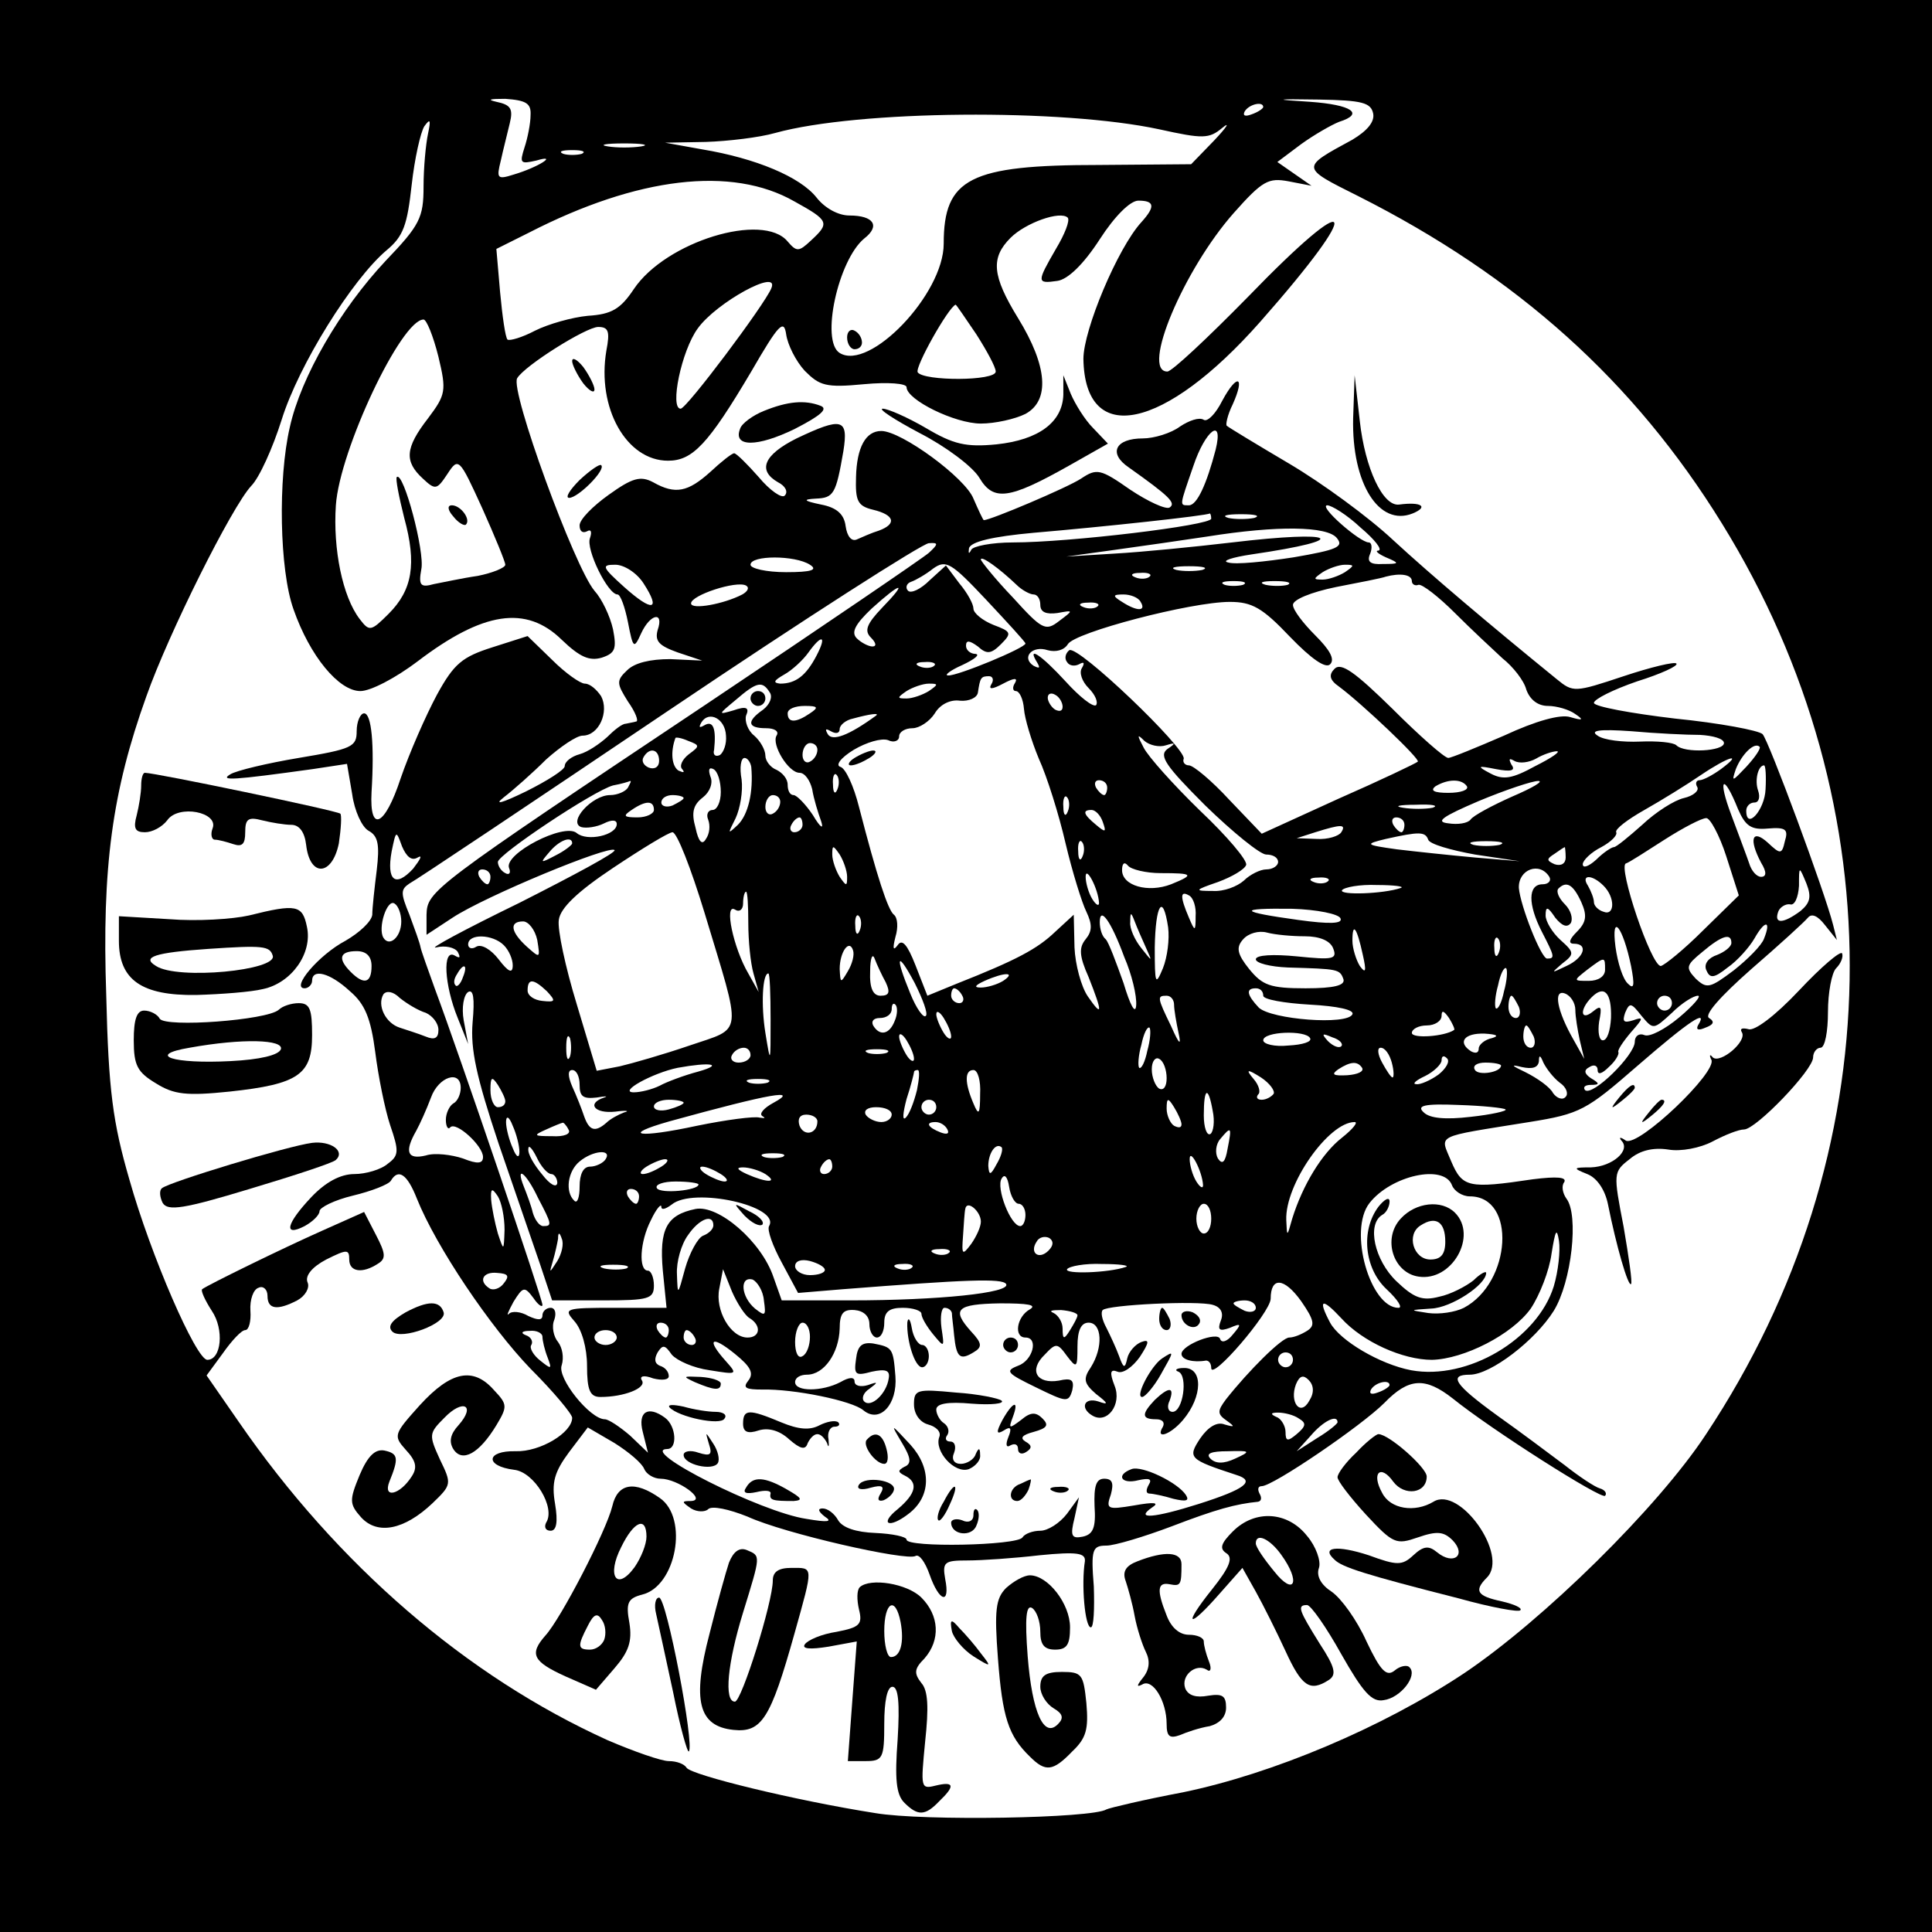 <?xml version="1.0" standalone="no"?>
<!DOCTYPE svg PUBLIC "-//W3C//DTD SVG 20010904//EN"
 "http://www.w3.org/TR/2001/REC-SVG-20010904/DTD/svg10.dtd">
<svg version="1.0" xmlns="http://www.w3.org/2000/svg"
 width="260pt" height="260pt" viewBox="0 0 260 260"
 preserveAspectRatio="xMidYMid meet">
<g transform="translate(0,260) scale(0.1,-0.1)"
fill="#000000" stroke="none">
<path d="M0 1300 l0 -1300 1300 0 1300 0 0 1300 0 1300 -1300 0 -1300 0 0
-1300z m714 1145 c0 -11 -4 -31 -8 -43 -7 -22 -6 -23 16 -18 30 9 3 -9 -31
-19 -22 -7 -23 -5 -17 19 3 14 9 37 12 50 5 20 1 25 -18 29 -13 3 -9 4 12 4
28 -2 35 -6 34 -22z m1134 2 c2 -11 -8 -23 -28 -35 -70 -38 -70 -37 8 -76 214
-108 371 -249 489 -440 237 -383 229 -849 -21 -1226 -65 -99 -220 -251 -326
-322 -110 -73 -257 -135 -378 -160 -53 -10 -99 -21 -103 -23 -19 -12 -246 -16
-311 -5 -108 17 -247 51 -254 61 -3 5 -13 9 -24 9 -10 0 -47 13 -82 28 -190
86 -364 236 -497 429 l-43 62 22 30 c12 17 25 31 30 31 5 0 8 12 7 26 -1 15 4
29 11 31 6 3 12 -2 12 -11 0 -18 13 -20 40 -6 11 6 17 17 14 24 -4 9 6 21 25
31 28 14 31 14 31 0 0 -17 18 -19 38 -6 12 7 11 14 -2 39 l-16 31 -56 -25
c-54 -24 -156 -74 -162 -79 -2 -2 4 -15 13 -29 17 -25 13 -66 -6 -66 -15 0
-76 140 -105 243 -22 76 -28 119 -31 247 -6 173 8 275 54 403 30 85 115 255
141 283 11 11 29 51 41 89 23 74 95 189 141 228 23 19 28 34 34 88 4 36 12 71
17 79 8 11 9 9 5 -10 -3 -14 -6 -46 -6 -71 0 -42 -5 -52 -51 -100 -61 -65
-114 -156 -129 -224 -16 -69 -14 -192 5 -245 22 -63 61 -110 90 -110 14 0 48
18 77 40 88 67 146 76 194 29 24 -23 37 -29 54 -24 18 6 20 12 15 38 -4 18
-15 41 -25 52 -27 32 -114 270 -104 286 10 17 93 69 109 69 14 0 16 -6 11 -32
-13 -77 27 -148 83 -148 33 0 54 22 112 120 37 64 44 71 47 50 2 -14 13 -36
25 -49 20 -20 28 -23 80 -18 32 3 57 1 57 -4 0 -17 65 -49 100 -49 19 0 46 6
60 13 33 18 30 64 -10 129 -35 57 -37 81 -10 108 20 20 67 37 77 27 3 -4 -4
-22 -16 -42 -26 -45 -26 -47 2 -43 14 2 35 22 57 56 20 31 41 52 52 52 22 0
23 -8 4 -29 -32 -35 -78 -145 -78 -184 2 -119 109 -96 238 50 142 161 129 184
-17 33 -54 -55 -102 -100 -108 -100 -36 0 22 137 89 213 39 44 47 48 74 43
l31 -6 -23 16 -23 16 32 24 c18 13 41 26 51 30 35 11 17 23 -39 27 -50 3 -49
4 12 3 58 -1 70 -4 73 -19z m-148 9 c0 -2 -7 -7 -16 -10 -8 -3 -12 -2 -9 4 6
10 25 14 25 6z m-140 -30 c59 -13 67 -13 85 2 11 9 6 1 -11 -17 l-31 -32 -124
-1 c-174 0 -209 -18 -209 -106 0 -68 -100 -172 -140 -147 -26 16 -2 125 33
154 22 17 13 31 -20 31 -15 0 -33 10 -44 24 -22 28 -82 53 -154 65 l-50 9 55
1 c30 1 72 6 93 12 112 31 387 33 517 5z m-697 -23 c-13 -2 -33 -2 -45 0 -13
2 -3 4 22 4 25 0 35 -2 23 -4z m-80 -10 c-7 -2 -19 -2 -25 0 -7 3 -2 5 12 5
14 0 19 -2 13 -5z m286 -64 c47 -26 48 -29 22 -53 -16 -15 -19 -15 -31 -1 -33
40 -164 0 -207 -64 -18 -27 -30 -34 -62 -36 -21 -2 -53 -11 -71 -20 -17 -9
-34 -14 -37 -12 -3 3 -7 32 -10 64 l-5 58 44 22 c146 75 273 90 357 42z m-31
-117 c-9 -22 -114 -162 -122 -162 -15 0 1 78 23 108 25 35 111 82 99 54z m276
-62 c14 -22 26 -44 26 -50 0 -13 -97 -13 -105 -1 -4 7 41 87 51 91 1 0 13 -18
28 -40z m-724 -30 c11 -46 10 -51 -14 -83 -31 -40 -32 -58 -7 -81 17 -16 19
-15 33 6 15 23 16 22 47 -46 17 -38 31 -72 31 -76 0 -4 -17 -11 -37 -15 -21
-3 -48 -9 -59 -11 -18 -5 -21 -2 -17 20 5 23 -24 132 -33 124 -2 -2 3 -27 10
-55 17 -62 11 -97 -21 -129 -24 -24 -26 -24 -39 -7 -23 30 -36 94 -32 153 5
74 88 250 118 250 4 0 13 -22 20 -50z"/>
<path d="M770 2114 c0 -5 7 -19 15 -30 8 -10 15 -14 15 -8 0 5 -7 19 -15 30
-8 10 -15 14 -15 8z"/>
<path d="M1431 2069 c-1 -37 -33 -61 -90 -67 -41 -4 -58 0 -95 22 -24 14 -51
26 -58 26 -7 0 16 -15 50 -33 35 -18 71 -45 80 -60 19 -32 40 -29 120 16 l53
30 -20 21 c-11 11 -24 32 -30 46 l-10 25 0 -26z"/>
<path d="M1645 2061 c-9 -18 -20 -29 -25 -26 -6 4 -20 -1 -32 -9 -12 -9 -35
-16 -50 -16 -37 0 -47 -20 -19 -39 55 -39 64 -48 55 -54 -5 -3 -29 8 -53 24
-40 28 -45 29 -66 15 -18 -12 -122 -56 -131 -56 -1 0 -7 13 -14 29 -11 28 -97
91 -124 91 -21 0 -33 -22 -34 -62 -1 -32 2 -39 23 -44 29 -7 32 -19 8 -28 -10
-3 -23 -9 -30 -12 -7 -3 -13 4 -15 18 -2 16 -12 25 -33 29 -24 5 -25 7 -7 8
24 1 27 6 37 64 7 44 -2 46 -63 17 -44 -22 -53 -43 -25 -59 10 -5 14 -13 9
-18 -4 -4 -20 7 -35 25 -15 17 -30 32 -33 32 -3 0 -17 -11 -32 -25 -30 -27
-47 -31 -77 -14 -17 9 -28 6 -60 -17 -21 -15 -39 -33 -39 -41 0 -8 4 -11 10
-8 5 3 7 0 4 -9 -6 -15 24 -76 37 -76 4 0 10 -17 14 -37 7 -36 8 -37 18 -15
12 26 31 30 22 4 -4 -15 2 -21 27 -30 l33 -11 -43 2 c-27 0 -48 -5 -58 -15
-15 -14 -14 -18 1 -42 10 -14 15 -27 11 -27 -3 -1 -10 -2 -14 -3 -5 0 -16 -9
-25 -18 -10 -9 -26 -20 -37 -23 -11 -3 -20 -10 -20 -16 0 -5 -24 -20 -52 -34
-33 -16 -44 -19 -30 -8 13 10 39 33 57 51 19 17 41 32 49 32 22 0 36 32 25 53
-6 9 -15 17 -22 17 -6 0 -26 14 -44 32 l-33 32 -47 -15 c-41 -13 -52 -22 -75
-64 -15 -28 -37 -78 -49 -113 -21 -64 -42 -74 -39 -18 4 64 0 106 -10 106 -5
0 -10 -11 -10 -24 0 -21 -6 -24 -78 -36 -42 -7 -84 -17 -92 -22 -15 -9 3 -8
111 7 l46 7 7 -41 c3 -22 13 -44 22 -49 13 -7 15 -19 11 -53 -3 -24 -6 -51 -6
-60 -1 -9 -17 -24 -36 -35 -36 -19 -74 -64 -55 -64 5 0 10 5 10 10 0 17 24 11
51 -14 20 -17 28 -36 34 -82 4 -32 13 -77 20 -98 12 -35 12 -41 -3 -52 -9 -8
-30 -14 -45 -14 -19 0 -39 -11 -58 -31 -34 -36 -38 -54 -9 -39 11 6 20 15 20
20 0 5 20 15 45 21 25 6 48 15 51 20 10 17 22 9 35 -24 26 -65 99 -173 153
-229 31 -31 56 -61 56 -66 0 -20 -43 -46 -76 -45 -40 1 -42 -20 -2 -25 27 -3
56 -51 43 -71 -3 -6 -1 -11 6 -11 8 0 10 12 6 36 -5 29 -1 43 19 70 l25 33 36
-21 c19 -12 37 -27 40 -35 3 -7 13 -13 22 -13 23 0 63 -29 41 -30 -13 0 -13
-1 0 -10 8 -5 19 -5 23 -1 5 5 28 0 53 -10 50 -23 214 -60 226 -53 5 3 13 -8
19 -25 13 -37 28 -41 21 -6 -4 23 -1 25 30 25 19 0 63 3 97 7 51 5 62 3 61 -8
-5 -31 0 -89 8 -89 4 0 5 25 4 55 -4 50 -2 55 17 55 11 0 51 12 88 26 60 23
86 30 116 33 5 1 5 6 2 11 -3 6 -2 10 3 10 15 0 134 81 165 112 33 34 55 35
92 6 52 -42 200 -136 205 -131 3 3 0 8 -7 10 -7 2 -28 16 -47 31 -20 15 -60
45 -91 67 -58 42 -66 55 -37 55 28 0 88 46 113 86 24 39 34 129 17 151 -5 7
-7 17 -3 22 4 7 -10 8 -42 4 -87 -13 -95 -11 -110 24 -15 37 -25 32 105 53 69
11 77 16 146 76 68 59 96 78 81 54 -3 -6 1 -7 10 -3 11 4 13 8 5 13 -7 4 15
29 57 66 37 32 71 63 76 69 5 6 13 3 23 -10 l16 -20 -5 20 c-11 44 -87 249
-95 257 -5 5 -58 15 -118 21 -59 7 -108 16 -109 21 0 5 26 18 58 29 32 10 56
21 53 24 -2 3 -35 -5 -71 -17 -66 -22 -68 -22 -90 -4 -91 74 -169 140 -220
187 -33 31 -96 77 -140 103 -44 26 -82 49 -84 51 -2 1 1 15 8 29 17 38 6 42
-14 5z m-9 -66 c-12 -46 -25 -75 -36 -75 -13 0 -13 -2 6 53 16 48 41 67 30 22z
m195 -105 c19 -16 30 -30 24 -31 -5 0 -1 -4 10 -9 19 -8 19 -9 -4 -9 -17 -1
-22 3 -17 14 3 8 2 15 -2 15 -12 0 -68 49 -56 50 6 0 27 -13 45 -30z m-201 12
c0 -9 -191 -32 -267 -32 -28 0 -54 -5 -56 -10 -3 -6 -4 -5 -3 2 2 9 32 16 87
21 94 8 233 23 237 26 1 0 2 -3 2 -7z m58 1 c-10 -2 -26 -2 -35 0 -10 3 -2 5
17 5 19 0 27 -2 18 -5z m111 -27 c10 -12 0 -16 -58 -26 -39 -6 -78 -10 -88 -7
-10 2 5 7 32 11 137 20 115 33 -27 16 -51 -6 -122 -13 -158 -15 l-65 -4 65 9
c36 5 92 13 125 18 94 15 161 14 174 -2z m-549 -20 c-8 -7 -143 -99 -300 -204
-370 -247 -375 -251 -376 -283 l0 -27 35 23 c44 29 211 98 218 91 3 -3 -55
-34 -128 -71 -74 -36 -124 -63 -112 -60 12 3 25 0 29 -6 4 -8 3 -9 -4 -5 -17
10 -14 -40 4 -84 l14 -35 -6 32 c-3 17 0 34 6 38 7 4 9 -8 6 -41 -3 -36 5 -73
35 -163 22 -64 47 -137 56 -163 l16 -48 69 0 c61 0 68 2 68 20 0 11 -4 20 -8
20 -13 0 -11 39 4 68 7 15 14 23 14 18 0 -5 6 -3 14 3 29 24 147 -2 131 -29
-3 -5 5 -27 17 -49 l22 -41 60 5 c166 13 215 15 220 7 7 -12 -92 -22 -209 -22
l-93 0 -11 31 c-16 48 -74 98 -105 92 -39 -8 -49 -27 -44 -83 l5 -50 -70 0
c-67 0 -69 -1 -54 -18 10 -11 17 -36 17 -60 0 -33 4 -42 18 -42 32 0 62 12 56
22 -4 6 2 8 15 3 12 -3 21 -2 21 3 0 6 -5 12 -12 14 -7 3 -8 9 -3 18 7 11 10
10 19 -3 7 -8 29 -18 51 -21 37 -6 38 -6 22 12 -27 30 -20 36 12 10 21 -17 26
-26 18 -36 -8 -10 -3 -12 19 -12 42 1 121 -15 136 -28 22 -18 46 8 43 46 -3
38 -4 39 -30 44 -15 2 -21 -3 -23 -21 -3 -21 -1 -23 21 -17 19 4 25 2 23 -9
-3 -21 -24 -40 -33 -31 -4 4 -1 12 7 17 12 9 12 10 -2 5 -10 -3 -18 -1 -18 5
0 6 -7 6 -19 -1 -25 -13 -61 -13 -61 0 0 6 7 10 16 10 23 0 43 29 44 62 0 21
5 26 20 25 12 -1 20 -8 20 -19 0 -10 5 -18 10 -18 6 0 10 9 10 20 0 15 7 20
25 20 14 0 25 -4 25 -8 0 -5 7 -17 16 -28 15 -18 15 -18 11 9 -2 15 0 27 4 27
5 0 9 -3 10 -7 0 -5 2 -18 3 -30 3 -30 8 -34 26 -23 12 7 12 12 -3 28 -27 30
-20 37 39 38 37 0 50 -2 40 -8 -18 -10 -22 -38 -6 -38 18 0 10 -31 -10 -38
-18 -7 -15 -10 24 -29 41 -20 44 -21 49 -4 3 14 -1 17 -18 13 -30 -5 -41 14
-19 35 15 16 17 16 30 -2 13 -17 14 -16 14 13 0 22 5 32 15 32 18 0 20 -33 3
-60 -11 -16 -9 -22 7 -36 17 -13 17 -15 3 -10 -19 6 -25 -9 -8 -19 20 -12 40
15 30 40 -7 18 -6 23 4 19 7 -3 20 6 30 20 13 20 13 24 2 20 -8 -3 -17 -13
-19 -22 -3 -14 -5 -14 -11 3 -4 11 -12 28 -17 38 -6 11 -8 21 -5 24 7 7 128
13 148 7 11 -3 15 -11 11 -21 -5 -13 -2 -15 12 -10 16 7 16 5 4 -9 -7 -9 -15
-12 -17 -6 -3 11 -52 -8 -52 -20 0 -8 16 -12 33 -9 4 0 7 -4 7 -10 0 -18 79
74 80 93 0 30 18 29 41 -3 18 -26 19 -33 8 -40 -8 -5 -18 -9 -24 -9 -10 0 -55
-45 -85 -83 -12 -16 -12 -20 1 -29 11 -8 11 -9 -3 -5 -10 4 -22 -3 -33 -19
-17 -26 -15 -28 49 -49 26 -8 12 -19 -51 -39 -60 -19 -86 -21 -63 -5 11 7 4 8
-24 3 -36 -6 -38 -5 -31 15 4 15 2 21 -9 21 -11 0 -14 -10 -13 -37 2 -29 -2
-38 -16 -41 -15 -3 -17 1 -11 25 l6 28 -16 -22 c-10 -13 -26 -23 -36 -23 -10
0 -21 -4 -24 -9 -7 -11 -156 -14 -156 -3 0 4 -19 8 -42 9 -26 1 -44 7 -50 17
-5 9 -14 16 -21 16 -7 0 -6 -4 3 -11 11 -7 4 -8 -25 -3 -61 9 -227 93 -187 94
14 0 12 31 -3 42 -23 17 -37 8 -30 -19 l7 -28 -24 23 c-14 12 -29 22 -34 22
-20 0 -65 56 -58 73 3 10 1 23 -5 31 -6 7 -9 21 -5 30 3 9 1 16 -5 16 -6 0
-11 -5 -11 -10 0 -7 -6 -7 -19 -1 -10 6 -22 7 -26 3 -4 -4 -1 3 6 16 13 21 15
21 27 5 6 -9 12 -13 12 -9 0 8 -111 335 -145 426 -9 25 -18 50 -19 55 -1 6 -8
25 -15 44 -12 29 -12 34 0 42 8 4 165 109 349 233 184 124 342 225 350 225 13
1 13 -1 0 -13z m-160 -16 c11 -7 2 -10 -32 -10 -27 0 -48 5 -48 10 0 13 60 13
80 0z m290 -106 c0 -6 -92 -44 -104 -43 -6 0 3 7 19 14 17 8 24 14 18 15 -7 0
-13 5 -13 11 0 8 5 7 16 -1 12 -11 18 -10 31 3 15 15 14 17 -10 26 -15 6 -27
16 -27 22 0 6 -8 21 -19 34 l-18 24 -22 -20 c-12 -12 -25 -18 -29 -14 -4 4 -2
10 4 12 6 2 20 10 30 18 17 12 24 8 71 -42 29 -31 53 -57 53 -59z m-12 79 c7
-7 18 -13 23 -13 5 0 9 -6 9 -14 0 -10 8 -13 23 -11 22 4 22 4 2 -11 -18 -14
-23 -11 -62 32 -24 25 -43 49 -43 51 0 6 25 -12 48 -34z m-502 2 c24 -37 12
-39 -26 -5 -30 27 -31 30 -12 30 12 0 29 -11 38 -25z m752 18 c-10 -2 -26 -2
-35 0 -10 3 -2 5 17 5 19 0 27 -2 18 -5z m192 -3 c-8 -5 -22 -10 -30 -10 -13
0 -13 1 0 10 8 5 22 10 30 10 13 0 13 -1 0 -10z m-263 -6 c-3 -3 -12 -4 -19
-1 -8 3 -5 6 6 6 11 1 17 -2 13 -5z m353 -6 c0 -4 4 -7 9 -5 5 1 27 -16 49
-38 22 -22 51 -49 64 -61 14 -11 29 -30 32 -42 5 -14 16 -22 29 -22 12 0 29
-5 37 -11 12 -8 10 -9 -7 -4 -13 4 -46 -5 -89 -25 -37 -16 -71 -30 -75 -30 -5
0 -39 30 -75 66 -50 49 -69 63 -78 54 -8 -8 -7 -15 6 -24 31 -23 110 -98 106
-101 -2 -2 -50 -25 -107 -50 l-103 -47 -44 46 c-23 25 -48 46 -54 46 -5 0 -9
4 -7 9 3 14 -142 153 -154 146 -5 -4 -7 -11 -3 -16 3 -5 10 -6 16 -3 7 4 8 2
4 -5 -4 -6 0 -18 9 -27 9 -9 13 -19 10 -23 -4 -3 -22 11 -41 32 -33 36 -53 49
-38 25 4 -7 3 -8 -5 -4 -17 11 -2 28 19 21 11 -3 22 0 27 8 9 16 166 57 218
57 30 0 44 -8 81 -47 29 -30 48 -43 54 -37 7 7 -1 20 -20 39 -16 16 -30 34
-30 41 0 7 24 17 58 24 31 6 62 12 67 14 19 5 35 3 35 -6z m-901 -18 c-25 -13
-69 -21 -69 -12 0 11 61 31 74 24 5 -3 2 -8 -5 -12z m674 13 c-7 -2 -19 -2
-25 0 -7 3 -2 5 12 5 14 0 19 -2 13 -5z m60 0 c-7 -2 -21 -2 -30 0 -10 3 -4 5
12 5 17 0 24 -2 18 -5z m-546 -31 c-21 -22 -24 -31 -15 -40 7 -7 8 -12 2 -12
-5 0 -15 5 -21 11 -8 8 -2 19 20 40 41 37 49 37 14 1z m348 8 c8 -13 -5 -13
-25 0 -13 8 -13 10 2 10 9 0 20 -4 23 -10z m-58 -6 c-3 -3 -12 -4 -19 -1 -8 3
-5 6 6 6 11 1 17 -2 13 -5z m-378 -66 c-14 -27 -28 -38 -49 -38 -10 1 -9 4 5
12 11 6 26 20 33 30 18 25 25 23 11 -4z m158 -14 c-3 -3 -12 -4 -19 -1 -8 3
-5 6 6 6 11 1 17 -2 13 -5z m77 -25 c-4 -7 1 -7 16 1 15 8 20 8 16 1 -4 -6 -3
-11 1 -11 5 0 10 -11 11 -24 1 -13 10 -43 20 -67 11 -24 27 -75 36 -114 9 -38
22 -80 28 -92 8 -17 8 -26 -1 -37 -9 -11 -9 -22 4 -51 19 -48 19 -55 -1 -26
-9 13 -17 43 -18 66 l-1 44 -25 -23 c-24 -23 -52 -38 -133 -70 l-39 -16 -16
41 c-11 28 -18 36 -24 27 -6 -8 -7 -5 -3 11 4 13 3 26 -2 30 -8 6 -23 52 -47
145 -7 28 -18 52 -25 54 -7 2 0 12 18 23 17 10 37 16 46 13 8 -4 15 -1 15 5 0
6 8 11 18 11 9 0 23 9 30 20 7 12 21 19 34 17 12 -1 23 4 24 11 3 20 4 22 15
22 5 0 7 -5 3 -11z m-298 -11 c4 -6 0 -16 -9 -23 -23 -16 -21 -25 4 -25 11 0
18 -4 14 -10 -7 -12 16 -50 31 -50 7 0 14 -10 17 -22 2 -13 8 -32 12 -43 4
-12 -1 -9 -11 8 -10 15 -22 27 -26 27 -5 0 -8 6 -8 14 0 8 -7 16 -15 20 -8 3
-15 12 -15 19 0 8 -7 20 -15 27 -9 7 -13 20 -11 27 5 11 0 13 -17 7 -21 -6
-21 -6 3 14 29 25 36 26 46 10z m214 2 c-8 -5 -22 -10 -30 -10 -13 0 -13 1 0
10 8 5 22 10 30 10 13 0 13 -1 0 -10z m180 -21 c0 -6 -4 -7 -10 -4 -5 3 -10
11 -10 16 0 6 5 7 10 4 6 -3 10 -11 10 -16z m-340 -9 c-19 -13 -30 -13 -30 0
0 6 10 10 23 10 18 0 19 -2 7 -10z m-113 -30 c1 -11 -3 -22 -8 -26 -6 -3 -10
0 -8 7 3 28 -1 40 -13 33 -7 -4 -8 -3 -4 4 10 16 32 5 33 -18z m202 27 c-37
-27 -59 -35 -65 -25 -4 7 -3 8 4 4 7 -4 12 -3 12 3 0 5 8 12 18 14 22 6 36 8
31 4z m1109 -26 c17 -1 32 -5 32 -11 0 -11 -53 -14 -64 -3 -4 4 -26 6 -49 5
-23 -1 -49 2 -57 8 -11 7 2 9 45 6 33 -3 75 -5 93 -5z m-1361 -26 c-9 -7 -13
-16 -9 -20 4 -5 2 -5 -5 -2 -9 6 -11 25 -4 44 1 1 8 0 17 -4 16 -6 16 -7 1
-18z m642 12 c13 4 14 3 2 -5 -12 -9 -2 -23 51 -76 37 -36 74 -66 82 -66 9 0
16 -4 16 -10 0 -5 -7 -10 -16 -10 -8 0 -22 -7 -30 -15 -9 -8 -27 -15 -42 -14
-25 0 -25 1 7 12 19 7 36 17 38 23 2 6 -26 39 -62 73 -36 35 -70 73 -76 85 -9
17 -9 19 1 9 7 -6 20 -9 29 -6z m-469 -6 c0 -6 -4 -13 -10 -16 -5 -3 -10 1
-10 9 0 9 5 16 10 16 6 0 10 -4 10 -9z m1250 -23 c-19 -20 -20 -21 -14 -3 8
20 25 37 32 30 2 -2 -6 -14 -18 -27z m-1463 8 c0 -8 -6 -12 -14 -9 -7 3 -10 9
-7 14 8 14 21 11 21 -5z m1179 -7 c-31 -17 -43 -19 -60 -10 -19 10 -18 11 7 6
21 -4 27 -2 21 6 -4 8 -3 9 4 5 7 -4 20 -2 29 3 10 6 23 10 28 10 6 0 -7 -9
-29 -20z m-1055 -1 c3 -34 -4 -64 -18 -78 -14 -13 -14 -13 -3 9 6 13 10 36 8
52 -3 16 -1 29 4 29 4 0 8 -6 9 -12z m1305 -3 c-11 -8 -24 -15 -29 -15 -4 0
-6 -4 -3 -9 3 -5 -5 -12 -18 -15 -13 -3 -38 -19 -56 -36 -18 -16 -35 -30 -38
-30 -3 0 -14 -7 -24 -17 -10 -9 -18 -12 -18 -6 0 5 11 16 25 23 13 7 22 16 20
20 -2 4 15 17 38 30 23 13 57 34 76 47 37 25 58 31 27 8z m-1346 -31 c0 -13
-5 -24 -11 -24 -6 0 -9 -6 -6 -13 3 -8 2 -19 -3 -26 -5 -9 -10 -4 -14 15 -6
21 -3 31 10 41 9 7 14 19 10 28 -3 9 -2 13 4 10 6 -3 10 -17 10 -31z m1406 4
c-1 -28 -26 -56 -26 -29 0 6 5 11 11 11 6 0 8 7 5 16 -5 14 0 34 8 34 2 0 3
-14 2 -32z m-1249 0 c-3 -8 -6 -5 -6 6 -1 11 2 17 5 13 3 -3 4 -12 1 -19z
m-282 2 c-3 -5 -14 -10 -24 -10 -24 0 -57 -36 -39 -43 7 -2 21 0 31 5 10 5 17
5 17 -1 0 -15 -40 -24 -54 -12 -17 14 -98 -28 -91 -47 3 -7 0 -10 -5 -7 -6 3
-10 10 -10 15 0 10 129 96 155 103 11 2 21 5 23 6 2 0 0 -3 -3 -9z m645 0 c0
-5 -2 -10 -4 -10 -3 0 -8 5 -11 10 -3 6 -1 10 4 10 6 0 11 -4 11 -10z m484 2
c3 -5 -8 -9 -25 -9 -19 0 -25 3 -17 9 17 10 35 10 42 0z m61 -14 c-27 -12 -53
-26 -56 -31 -4 -5 -17 -7 -30 -5 -18 2 -8 9 41 30 36 15 72 27 80 27 8 0 -7
-9 -35 -21z m304 -17 c10 -23 18 -28 40 -26 24 2 28 -1 23 -17 -4 -18 -6 -18
-23 -2 -21 19 -26 5 -9 -27 8 -13 7 -19 0 -19 -6 0 -13 8 -16 18 -3 9 -14 38
-24 65 -19 50 -11 58 9 8z m-1419 15 c0 -2 -7 -6 -15 -10 -8 -3 -15 -1 -15 4
0 6 7 10 15 10 8 0 15 -2 15 -4z m130 -5 c0 -6 -4 -13 -10 -16 -5 -3 -10 1
-10 9 0 9 5 16 10 16 6 0 10 -4 10 -9z m387 -13 c-3 -8 -6 -5 -6 6 -1 11 2 17
5 13 3 -3 4 -12 1 -19z m-557 2 c0 -5 -10 -10 -22 -10 -19 0 -20 2 -8 10 19
13 30 13 30 0z m1048 3 c-10 -2 -28 -2 -40 0 -13 2 -5 4 17 4 22 1 32 -1 23
-4z m-444 -19 c5 -14 4 -15 -9 -4 -17 14 -19 20 -6 20 5 0 12 -7 15 -16z
m-404 -4 c0 -5 -5 -10 -11 -10 -5 0 -7 5 -4 10 3 6 8 10 11 10 2 0 4 -4 4 -10z
m810 0 c0 -5 -2 -10 -4 -10 -3 0 -8 5 -11 10 -3 6 -1 10 4 10 6 0 11 -4 11
-10z m433 -42 l17 -53 -48 -47 c-26 -26 -52 -47 -57 -48 -13 0 -58 134 -47
138 4 1 27 16 52 32 25 16 50 29 56 29 5 1 18 -23 27 -51z m-518 32 c-3 -5
-18 -10 -33 -9 l-27 1 25 8 c35 11 42 11 35 0z m-1243 -34 c7 4 4 -2 -6 -15
-24 -26 -36 -16 -29 23 6 29 6 29 14 7 6 -14 13 -20 21 -15z m386 -74 c51
-169 53 -154 -20 -179 -35 -12 -77 -24 -94 -28 l-31 -6 -27 90 c-15 49 -26
100 -24 113 2 16 25 38 73 70 39 26 75 48 80 48 6 0 25 -49 43 -108z m974 98
c2 -6 30 -14 63 -20 l60 -9 -60 5 c-33 3 -80 8 -105 11 -43 6 -44 7 -15 14 45
10 53 10 57 -1z m-1152 -5 c0 -2 -10 -10 -22 -16 -21 -11 -22 -11 -9 4 13 16
31 23 31 12z m687 -17 c-3 -8 -6 -5 -6 6 -1 11 2 17 5 13 3 -3 4 -12 1 -19z
m561 15 c-10 -2 -26 -2 -35 0 -10 3 -2 5 17 5 19 0 27 -2 18 -5z m-878 -43 c0
-13 -1 -13 -10 0 -5 8 -10 22 -10 30 0 13 1 13 10 0 5 -8 10 -22 10 -30z m967
26 c0 -8 -6 -12 -15 -9 -11 5 -11 7 0 14 7 5 13 9 14 9 0 0 1 -6 1 -14z m-545
-21 c44 0 46 -2 14 -15 -31 -12 -66 -2 -66 19 0 9 3 12 8 6 4 -5 24 -10 44
-10z m-902 -5 c0 -5 -2 -10 -4 -10 -3 0 -8 5 -11 10 -3 6 -1 10 4 10 6 0 11
-4 11 -10z m819 -35 c0 -5 -4 -3 -9 5 -5 8 -9 22 -9 30 0 16 17 -16 18 -35z
m606 35 c3 -5 -1 -10 -9 -10 -20 0 -20 -27 -1 -64 17 -33 18 -36 7 -36 -8 0
-36 71 -38 95 -1 25 28 36 41 15z m338 -46 c-23 -17 -36 -18 -30 -1 2 6 10 11
16 10 6 -2 11 9 12 25 0 27 0 27 10 3 7 -18 5 -26 -8 -37z m-636 40 c-3 -3
-12 -4 -19 -1 -8 3 -5 6 6 6 11 1 17 -2 13 -5z m371 -6 c16 -16 15 -41 0 -35
-7 2 -13 8 -13 13 0 5 -4 15 -8 22 -10 15 5 16 21 0z m-273 -3 c-23 -8 -83
-10 -79 -3 3 4 24 8 47 7 23 0 38 -2 32 -4z m243 -19 c8 -18 7 -27 -6 -40 -10
-10 -12 -16 -4 -16 20 0 14 -19 -10 -30 -21 -10 -21 -10 -6 3 17 13 17 15 -2
32 -11 10 -20 25 -20 33 0 13 3 12 13 -3 9 -11 16 -14 21 -7 3 6 0 17 -8 25
-8 8 -12 17 -9 21 11 11 20 6 31 -18z m-1121 -28 c0 -24 3 -54 7 -68 l7 -25
-14 25 c-20 34 -33 95 -18 86 6 -4 11 0 11 8 0 9 2 16 4 16 2 0 3 -19 3 -42z
m602 9 c0 -21 -1 -21 -9 -2 -12 28 -12 37 0 30 6 -3 10 -16 9 -28z m-1069 -7
c0 -21 -16 -35 -24 -22 -8 13 5 53 15 46 5 -3 9 -14 9 -24z m1032 -8 c2 -16
-1 -40 -7 -55 -10 -24 -11 -22 -11 28 1 58 11 74 18 27z m232 12 c3 -7 -14 -8
-57 -2 -80 11 -83 16 -8 15 33 -1 63 -7 65 -13z m-647 -16 c-3 -8 -6 -5 -6 6
-1 11 2 17 5 13 3 -3 4 -12 1 -19z m356 -36 c10 -23 17 -52 16 -65 -1 -13 -8
0 -17 30 -10 28 -20 55 -24 59 -5 4 -8 14 -8 23 0 22 15 2 33 -47z m29 13 c9
-20 9 -20 -6 -1 -9 11 -16 27 -15 35 0 14 1 14 6 1 3 -8 10 -24 15 -35z m-819
10 c4 -25 4 -25 -14 -9 -22 20 -24 34 -5 34 7 0 16 -11 19 -25z m1472 -35 c5
-26 4 -32 -4 -24 -7 6 -14 28 -17 50 -6 47 10 27 21 -26z m179 37 c-3 -9 -22
-28 -41 -43 -32 -24 -36 -25 -51 -11 -14 15 -13 18 9 36 26 22 39 26 39 12 0
-5 -9 -12 -19 -16 -12 -4 -18 -12 -15 -20 5 -12 10 -12 29 3 13 9 29 27 36 39
14 25 23 25 13 0z m-618 3 c20 0 34 -6 38 -16 6 -15 0 -16 -49 -11 -31 3 -55
2 -55 -4 0 -5 19 -10 43 -11 68 -2 70 -2 75 -16 2 -8 -12 -12 -51 -12 -48 0
-58 4 -76 26 -16 20 -18 29 -8 40 7 8 21 12 32 9 11 -3 34 -5 51 -5z m78 -25
c5 -22 4 -26 -4 -15 -5 8 -10 24 -10 34 0 26 6 18 14 -19z m-1156 13 c7 -7 12
-19 12 -27 0 -12 -6 -9 -19 8 -10 13 -23 21 -30 17 -6 -4 -11 -2 -11 3 0 15
33 14 48 -1z m1339 -10 c-3 -8 -6 -5 -6 6 -1 11 2 17 5 13 3 -3 4 -12 1 -19z
m-876 -25 c-10 -17 -10 -16 -11 3 0 23 13 41 18 25 2 -6 -1 -18 -7 -28z m-641
7 c0 -23 -10 -26 -28 -8 -18 18 -15 28 8 28 13 0 20 -7 20 -20z m692 -22 c6
-13 5 -18 -7 -18 -10 0 -15 10 -14 33 0 17 3 25 6 17 3 -8 10 -23 15 -32z m54
-45 c-3 -4 -13 10 -21 30 -21 51 -18 59 6 14 11 -22 18 -41 15 -44z m914 62
c0 -9 -9 -15 -22 -15 -21 0 -21 0 -2 15 24 18 24 18 24 0z m-1537 -10 c-3 -9
-8 -14 -10 -11 -3 3 -2 9 2 15 9 16 15 13 8 -4z m1401 -19 c-3 -15 -8 -25 -11
-23 -2 3 -1 17 3 31 3 15 8 25 11 23 2 -3 1 -17 -3 -31z m-987 -38 c0 -60 0
-61 -7 -18 -6 37 -4 80 4 80 2 0 3 -28 3 -62z m313 52 c-8 -5 -22 -9 -30 -9
-10 0 -8 3 5 9 27 12 43 12 25 0z m-614 -14 c12 -13 12 -15 -6 -13 -11 1 -20
7 -20 14 0 17 8 16 26 -1z m-163 -29 c9 -4 17 -14 17 -23 0 -11 -5 -14 -17 -9
-10 4 -26 9 -35 12 -19 6 -31 30 -22 45 4 5 13 4 22 -5 10 -8 25 -17 35 -20z
m722 23 c3 -5 1 -10 -4 -10 -6 0 -11 5 -11 10 0 6 2 10 4 10 3 0 8 -4 11 -10z
m405 0 c0 -5 28 -10 63 -12 37 -2 60 -7 57 -13 -7 -15 -109 -7 -126 9 -16 17
-18 26 -4 26 6 0 10 -4 10 -10z m420 -19 c0 -9 3 -27 6 -41 l6 -25 -14 25
c-23 40 -28 69 -12 63 8 -3 14 -13 14 -22z m48 -11 c-1 -17 -5 -30 -11 -30 -5
0 -7 11 -5 25 4 20 3 23 -8 14 -17 -14 -19 2 -2 19 17 17 27 6 26 -28z m-588
18 c0 -7 3 -24 6 -38 4 -18 1 -16 -10 9 -19 39 -19 41 -6 41 6 0 10 -6 10 -12z
m464 -3 c3 -8 1 -15 -4 -15 -6 0 -10 7 -10 15 0 8 2 15 4 15 2 0 6 -7 10 -15z
m206 5 c0 -5 -4 -10 -10 -10 -5 0 -10 5 -10 10 0 6 5 10 10 10 6 0 10 -4 10
-10z m10 -19 c-19 -16 -40 -27 -47 -24 -7 3 -13 -1 -13 -9 0 -18 -57 -74 -67
-65 -3 4 0 7 8 7 12 0 12 2 0 9 -9 6 -10 11 -2 15 6 4 11 2 11 -4 0 -7 6 -5
15 4 9 8 14 17 13 20 -2 2 6 14 17 27 17 19 17 21 3 16 -13 -4 -15 -2 -11 10
6 14 8 14 22 -4 16 -19 16 -19 41 4 13 13 29 23 35 23 5 0 -6 -13 -25 -29z
m-1056 -5 c-7 -18 -20 -21 -29 -6 -3 6 1 10 9 10 9 0 16 5 16 12 0 6 2 9 5 6
3 -3 3 -13 -1 -22z m76 -21 c0 -5 -5 -3 -10 5 -5 8 -10 20 -10 25 0 6 5 3 10
-5 5 -8 10 -19 10 -25z m677 9 c-13 -9 -57 -12 -57 -4 0 5 9 10 20 10 11 0 20
6 20 13 0 8 3 7 10 -3 5 -8 8 -15 7 -16z m-413 -28 c-3 -15 -8 -25 -11 -23 -2
3 -1 17 3 31 3 15 8 25 11 23 2 -3 1 -17 -3 -31z m520 19 c3 -8 1 -15 -4 -15
-6 0 -10 7 -10 15 0 8 2 15 4 15 2 0 6 -7 10 -15z m-1297 -27 c-3 -7 -5 -2 -5
12 0 14 2 19 5 13 2 -7 2 -19 0 -25z m463 -3 c0 -5 -5 -3 -10 5 -5 8 -10 20
-10 25 0 6 5 3 10 -5 5 -8 10 -19 10 -25z m533 28 c3 -5 -10 -9 -29 -10 -19
-2 -34 2 -34 7 0 12 57 14 63 3z m42 -11 c-3 -3 -11 0 -18 7 -9 10 -8 11 6 5
10 -3 15 -9 12 -12z m203 11 c-10 -2 -18 -9 -18 -14 0 -6 -4 -7 -10 -4 -19 12
-10 25 18 24 16 -1 20 -3 10 -6z m-998 -23 c0 -5 -7 -10 -16 -10 -8 0 -12 5
-9 10 3 6 10 10 16 10 5 0 9 -4 9 -10z m183 3 c-7 -2 -19 -2 -25 0 -7 3 -2 5
12 5 14 0 19 -2 13 -5z m680 -13 c3 -11 3 -20 1 -20 -2 0 -8 9 -14 20 -6 11
-7 20 -2 20 6 0 12 -9 15 -20z m-303 -21 c0 -11 -4 -17 -10 -14 -5 3 -10 15
-10 26 0 11 5 17 10 14 6 -3 10 -15 10 -26z m366 5 c-11 -8 -25 -14 -30 -13
-6 0 -1 5 12 11 12 6 22 16 22 21 0 6 3 7 7 3 5 -4 -1 -14 -11 -22z m163 -11
c9 -6 12 -15 8 -19 -4 -5 -12 -2 -17 5 -4 8 -21 20 -37 28 -19 9 -21 11 -5 7
14 -3 22 -1 23 8 0 9 2 8 6 -2 4 -8 13 -20 22 -27z m-1159 15 c-19 -5 -43 -14
-52 -19 -10 -5 -26 -9 -35 -9 -22 0 25 26 59 33 44 8 63 5 28 -5z m893 5 c3
-5 -6 -9 -20 -10 -19 -1 -22 1 -12 8 17 11 26 11 32 2z m187 3 c0 -9 -30 -14
-35 -6 -4 6 3 10 14 10 12 0 21 -2 21 -4z m-1240 -26 c0 -16 5 -19 23 -17 12
2 16 2 10 0 -24 -8 -13 -22 15 -19 15 2 20 1 12 -1 -8 -3 -19 -9 -24 -14 -15
-13 -23 -11 -30 9 -3 9 -10 27 -16 40 -6 14 -6 22 0 22 6 0 10 -9 10 -20z
m454 -7 c-4 -16 -10 -32 -15 -37 -5 -5 -4 6 1 25 6 18 10 35 10 36 0 2 2 3 5
3 3 0 2 -12 -1 -27z m85 -5 c0 -28 -2 -30 -9 -13 -12 28 -12 45 0 45 6 0 10
-15 9 -32z m395 0 c-3 -4 -10 -8 -16 -8 -6 0 -8 3 -5 7 4 3 1 13 -6 21 -11 13
-9 14 10 2 12 -8 19 -18 17 -22z m-1094 8 c0 -8 -4 -18 -10 -21 -5 -3 -10 -13
-10 -22 0 -9 3 -14 6 -10 8 8 44 -25 44 -40 0 -9 -7 -10 -27 -2 -15 5 -38 8
-50 4 -25 -6 -29 5 -13 33 5 9 14 29 20 45 10 28 40 38 40 13z m60 -18 c0 -5
-4 -8 -10 -8 -5 0 -10 10 -10 23 0 18 2 19 10 7 5 -8 10 -18 10 -22z m353 25
c-7 -2 -19 -2 -25 0 -7 3 -2 5 12 5 14 0 19 -2 13 -5z m8 -27 c-13 -7 -20 -15
-15 -18 5 -3 3 -3 -4 -2 -7 2 -45 -3 -84 -11 -79 -17 -104 -13 -37 6 138 38
175 44 140 25z m591 -11 c3 -14 1 -28 -3 -31 -5 -3 -9 9 -9 25 0 38 6 40 12 6z
m-712 11 c0 -2 -9 -6 -20 -9 -11 -3 -20 -1 -20 4 0 5 9 9 20 9 11 0 20 -2 20
-4z m340 -6 c0 -5 -4 -10 -10 -10 -5 0 -10 5 -10 10 0 6 5 10 10 10 6 0 10 -4
10 -10z m330 -23 c0 -5 -4 -5 -10 -2 -5 3 -10 14 -10 23 0 15 2 15 10 2 5 -8
10 -19 10 -23z m436 20 c3 -2 -19 -7 -47 -10 -34 -4 -55 -2 -63 6 -10 9 0 12
47 10 32 -1 61 -4 63 -6z m-826 -7 c0 -5 -6 -10 -14 -10 -8 0 -18 5 -21 10 -3
6 3 10 14 10 12 0 21 -4 21 -10z m-501 -50 c0 -9 -4 -8 -9 5 -5 11 -9 27 -9
35 0 9 4 8 9 -5 5 -11 9 -27 9 -35z m401 41 c0 -17 -18 -21 -24 -6 -3 9 0 15
9 15 8 0 15 -4 15 -9z m-335 -11 c4 -6 -6 -10 -22 -9 -25 0 -26 1 -8 9 11 5
21 9 22 9 1 1 5 -3 8 -9z m510 0 c3 -6 -1 -7 -9 -4 -18 7 -21 14 -7 14 6 0 13
-4 16 -10z m531 -11 c-27 -21 -53 -64 -67 -109 -7 -25 -7 -25 -8 -2 -2 48 57
132 92 132 5 0 -2 -9 -17 -21z m-154 -15 c-3 -18 -7 -22 -13 -13 -4 7 -3 19 3
26 15 18 16 17 10 -13z m-910 -34 c4 0 8 -6 8 -12 -1 -7 -10 -2 -20 11 -11 13
-20 28 -19 35 0 6 5 1 11 -11 6 -13 15 -23 20 -23z m599 13 c-8 -15 -10 -15
-11 -2 0 17 10 32 18 25 2 -3 -1 -13 -7 -23z m-526 7 c-3 -5 -13 -10 -21 -10
-9 0 -14 -10 -14 -27 0 -14 -3 -23 -7 -19 -13 12 -9 40 7 53 18 15 44 17 35 3z
m238 3 c-7 -2 -19 -2 -25 0 -7 3 -2 5 12 5 14 0 19 -2 13 -5z m566 -38 c0 -5
-4 -3 -9 5 -5 8 -9 22 -9 30 0 16 17 -16 18 -35z m-729 25 c-8 -5 -19 -10 -25
-10 -5 0 -3 5 5 10 8 5 20 10 25 10 6 0 3 -5 -5 -10z m230 0 c0 -5 -5 -10 -11
-10 -5 0 -7 5 -4 10 3 6 8 10 11 10 2 0 4 -4 4 -10z m-150 -10 c8 -5 11 -10 5
-10 -5 0 -17 5 -25 10 -8 5 -10 10 -5 10 6 0 17 -5 25 -10z m60 0 c18 -12 2
-12 -25 0 -13 6 -15 9 -5 9 8 0 22 -4 30 -9z m-306 -32 c19 -36 19 -38 7 -38
-5 0 -11 8 -14 18 -2 9 -8 25 -12 35 -12 30 3 19 19 -15z m647 -8 c5 0 9 -7 9
-15 0 -8 -3 -15 -7 -15 -13 0 -33 52 -25 64 4 7 8 2 10 -11 2 -13 8 -23 13
-23z m583 25 c3 -8 14 -15 24 -15 63 0 56 -116 -8 -150 -12 -6 -33 -9 -48 -7
-26 4 -26 4 4 6 27 1 74 32 74 48 0 3 -8 -1 -17 -10 -10 -8 -31 -19 -46 -22
-23 -6 -34 -2 -58 21 -29 28 -40 76 -19 89 6 3 10 12 10 18 0 7 -7 3 -15 -7
-24 -32 -19 -83 11 -111 15 -14 22 -25 16 -25 -38 0 -68 104 -39 141 29 37
100 53 111 24z m-1014 1 c0 -8 -51 -13 -56 -5 -3 5 9 9 25 9 17 0 31 -2 31 -4z
m-261 -61 c-1 -29 -1 -29 -9 -5 -4 14 -8 34 -9 45 -1 16 1 17 9 5 5 -8 9 -28
9 -45z m181 45 c0 -5 -2 -10 -4 -10 -3 0 -8 5 -11 10 -3 6 -1 10 4 10 6 0 11
-4 11 -10z m460 -34 c0 -7 -6 -20 -13 -30 -12 -16 -13 -15 -11 11 1 15 2 32 3
36 2 13 21 -3 21 -17z m310 4 c0 -11 -4 -20 -10 -20 -5 0 -10 9 -10 20 0 11 5
20 10 20 6 0 10 -9 10 -20z m-670 -9 c0 -5 -6 -11 -14 -14 -7 -3 -18 -23 -24
-44 -10 -37 -10 -37 -11 -8 -1 17 6 41 15 53 15 22 34 29 34 13z m1131 -82
c-22 -71 -116 -127 -192 -113 -42 8 -96 40 -109 64 -17 32 -11 34 15 6 29 -32
83 -56 122 -56 43 1 108 34 133 69 12 18 25 51 28 74 5 31 7 36 10 17 2 -13
-1 -41 -7 -61z m-1341 34 c-11 -17 -11 -17 -6 0 3 10 6 24 7 30 0 9 2 9 5 0 3
-7 0 -20 -6 -30z m661 14 c-13 -13 -26 -3 -16 12 3 6 11 8 17 5 6 -4 6 -10 -1
-17z m-134 -3 c-3 -3 -12 -4 -19 -1 -8 3 -5 6 6 6 11 1 17 -2 13 -5z m-167
-23 c0 -4 -9 -7 -20 -7 -11 0 -20 6 -20 12 0 7 8 10 20 7 11 -3 20 -8 20 -12z
m-267 2 c-7 -2 -21 -2 -30 0 -10 3 -4 5 12 5 17 0 24 -2 18 -5z m384 1 c-3 -3
-12 -4 -19 -1 -8 3 -5 6 6 6 11 1 17 -2 13 -5z m288 1 c-23 -8 -83 -10 -79 -3
3 4 24 8 47 7 23 0 38 -2 32 -4z m-837 -22 c-5 -7 -14 -10 -19 -7 -16 10 -9
23 10 21 15 -1 17 -4 9 -14z m331 -47 c16 -10 14 -26 -3 -26 -23 0 -44 37 -38
66 l5 26 12 -30 c7 -16 18 -33 24 -36z m19 24 c3 -21 2 -22 -12 -11 -19 16
-21 44 -3 39 6 -3 14 -15 15 -28z m662 -10 c0 -5 -7 -7 -15 -4 -8 4 -15 8 -15
10 0 2 7 4 15 4 8 0 15 -4 15 -10z m-240 -10 c0 -3 -5 -12 -10 -20 -8 -13 -10
-13 -10 2 0 9 -6 18 -12 21 -7 3 -3 4 10 4 12 -1 22 -4 22 -7z m-550 -20 c0
-5 -2 -10 -4 -10 -3 0 -8 5 -11 10 -3 6 -1 10 4 10 6 0 11 -4 11 -10z m190 -9
c0 -11 -4 -23 -10 -26 -6 -4 -10 5 -10 19 0 14 5 26 10 26 6 0 10 -9 10 -19z
m-360 0 c0 -5 3 -18 7 -28 6 -16 5 -16 -10 -4 -9 7 -15 17 -12 21 3 5 -1 11
-7 13 -8 3 -6 6 5 6 9 1 17 -3 17 -8z m100 -1 c0 -5 -7 -10 -15 -10 -8 0 -15
5 -15 10 0 6 7 10 15 10 8 0 15 -4 15 -10z m105 0 c3 -5 1 -10 -4 -10 -6 0
-11 5 -11 10 0 6 2 10 4 10 3 0 8 -4 11 -10z m805 -30 c0 -5 -4 -10 -10 -10
-5 0 -10 5 -10 10 0 6 5 10 10 10 6 0 10 -4 10 -10z m22 -55 c-12 -22 -27 -2
-18 22 5 12 10 13 17 6 7 -7 8 -17 1 -28z m108 21 c0 -2 -7 -7 -16 -10 -8 -3
-12 -2 -9 4 6 10 25 14 25 6z m-122 -45 c10 -6 10 -10 -3 -21 -12 -10 -15 -10
-15 3 0 8 -6 18 -12 20 -9 4 -8 6 2 6 8 0 21 -3 28 -8z m52 -5 c0 -2 -12 -12
-27 -21 l-28 -18 19 21 c17 20 36 29 36 18z m-138 -49 c-15 -7 -26 -7 -33 0
-7 7 1 10 23 10 31 1 32 0 10 -10z"/>
<path d="M1002 964 c10 -10 20 -15 24 -12 3 4 -5 12 -18 18 -22 12 -22 12 -6
-6z"/>
<path d="M1560 825 c0 -8 4 -15 10 -15 5 0 7 7 4 15 -4 8 -8 15 -10 15 -2 0
-4 -7 -4 -15z"/>
<path d="M1590 830 c0 -13 18 -22 24 -11 3 5 -1 11 -9 15 -8 3 -15 1 -15 -4z"/>
<path d="M1221 820 c-1 -24 10 -60 20 -60 5 0 9 7 9 15 0 8 -4 15 -9 15 -5 0
-12 10 -14 23 -2 12 -5 15 -6 7z"/>
<path d="M1350 790 c0 -5 5 -10 10 -10 6 0 10 5 10 10 0 6 -4 10 -10 10 -5 0
-10 -4 -10 -10z"/>
<path d="M1564 772 c-15 -10 -37 -52 -27 -52 4 0 16 14 25 30 18 32 19 33 2
22z"/>
<path d="M1586 754 c13 -6 6 -54 -8 -54 -6 0 -8 7 -4 15 7 19 -1 19 -20 1 -18
-19 -18 -26 2 -26 8 0 12 -4 9 -10 -11 -18 10 -11 27 9 27 32 27 71 1 70 -10
0 -13 -3 -7 -5z"/>
<path d="M935 740 c26 -11 35 -12 35 -2 0 4 -12 8 -27 9 -24 1 -25 1 -8 -7z"/>
<path d="M1230 710 c0 -13 8 -24 19 -27 11 -3 18 -10 15 -17 -7 -19 21 -50 40
-43 9 4 16 12 15 19 0 10 -2 10 -6 1 -2 -7 -12 -13 -20 -13 -9 0 -13 6 -9 15
3 8 1 15 -5 15 -6 0 -8 4 -4 9 3 5 1 12 -5 16 -5 3 -10 12 -10 18 0 8 15 11
48 8 26 -2 44 0 40 4 -3 3 -31 9 -62 11 -52 5 -56 4 -56 -16z"/>
<path d="M901 706 c12 -13 69 -25 74 -15 4 5 -2 9 -12 9 -10 0 -29 3 -43 7
-14 3 -22 3 -19 -1z"/>
<path d="M1349 689 c-9 -17 -8 -20 2 -14 9 6 11 3 6 -9 -4 -10 -3 -15 3 -11 6
3 10 1 10 -5 0 -6 5 -8 11 -4 8 5 8 9 -1 14 -8 5 -4 9 11 13 18 5 21 9 12 18
-9 9 -16 9 -29 -2 -16 -12 -17 -12 -11 4 9 24 0 21 -14 -4z"/>
<path d="M1000 684 c0 -11 6 -14 21 -9 13 4 28 0 41 -12 15 -13 22 -15 25 -5
3 6 8 12 13 12 5 0 10 -6 13 -12 2 -7 3 -5 2 5 -2 9 2 17 8 17 6 0 8 3 5 6 -4
3 -15 1 -25 -4 -13 -7 -28 -6 -52 4 -43 18 -51 18 -51 -2z"/>
<path d="M1214 658 c12 -20 13 -28 3 -32 -9 -5 -9 -7 1 -12 18 -9 15 -24 -10
-45 -25 -20 -12 -27 15 -6 30 23 31 61 2 93 -27 29 -27 29 -11 2z"/>
<path d="M954 657 c5 -15 2 -17 -14 -12 -11 4 -20 2 -20 -3 0 -13 39 -22 46
-11 3 5 0 17 -6 26 -11 17 -11 17 -6 0z"/>
<path d="M1167 663 c-8 -7 11 -33 23 -33 5 0 6 9 3 20 -5 20 -15 25 -26 13z"/>
<path d="M1523 623 c-22 -8 -14 -21 9 -15 14 3 19 2 14 -6 -4 -7 -4 -12 1 -12
4 0 19 -3 32 -7 17 -4 22 -3 17 5 -11 17 -59 40 -73 35z"/>
<path d="M1004 598 c-5 -7 0 -9 14 -6 12 3 20 2 19 -2 -2 -9 3 -10 31 -10 13
1 11 4 -8 15 -31 18 -47 19 -56 3z"/>
<path d="M1156 602 c-4 -6 3 -8 16 -4 15 4 19 2 13 -8 -5 -8 -3 -11 4 -9 7 3
13 9 14 14 3 13 -39 19 -47 7z"/>
<path d="M1373 603 c-15 -5 -17 -23 -4 -23 5 0 11 7 15 15 3 8 4 15 3 14 -1 0
-8 -3 -14 -6z"/>
<path d="M1270 579 c-7 -11 -10 -23 -7 -25 2 -2 9 7 15 21 14 30 7 33 -8 4z"/>
<path d="M1418 593 c7 -3 16 -2 19 1 4 3 -2 6 -13 5 -11 0 -14 -3 -6 -6z"/>
<path d="M1310 561 c0 -8 -7 -11 -15 -7 -8 3 -15 1 -15 -3 0 -17 28 -20 34 -4
4 9 4 18 1 21 -3 3 -5 0 -5 -7z"/>
<path d="M1150 1580 c-8 -5 -10 -10 -5 -10 6 0 17 5 25 10 8 5 11 10 5 10 -5
0 -17 -5 -25 -10z"/>
<path d="M1010 1660 c0 -5 5 -10 10 -10 6 0 10 5 10 10 0 6 -4 10 -10 10 -5 0
-10 -4 -10 -10z"/>
<path d="M1885 960 c-25 -27 -10 -73 24 -78 45 -7 80 55 49 86 -18 18 -53 14
-73 -8z m60 -31 c0 -17 -6 -24 -20 -24 -23 0 -33 34 -13 46 20 13 33 5 33 -22z"/>
<path d="M1821 2037 c-2 -88 35 -146 80 -128 22 9 12 16 -18 12 -22 -3 -46 49
-53 112 l-7 62 -2 -58z"/>
<path d="M1028 2047 c-15 -6 -30 -17 -32 -24 -10 -25 23 -25 74 0 35 18 45 27
34 31 -21 8 -44 6 -76 -7z"/>
<path d="M780 1954 c-13 -13 -20 -24 -14 -24 12 0 50 38 43 44 -2 2 -15 -7
-29 -20z"/>
<path d="M190 1543 c0 -10 -3 -28 -6 -40 -5 -18 -2 -23 11 -23 10 0 23 7 30
16 15 22 70 11 61 -11 -3 -8 -1 -15 3 -15 5 0 16 -3 25 -6 12 -4 16 0 16 16 0
18 4 21 23 16 12 -3 30 -6 39 -6 11 0 18 -10 20 -27 5 -44 35 -42 44 2 3 20 4
38 2 40 -4 4 -249 55 -263 55 -3 0 -5 -8 -5 -17z"/>
<path d="M335 1368 c-22 -5 -70 -8 -107 -5 l-68 4 0 -33 c0 -53 31 -74 104
-73 34 1 74 4 90 8 38 8 67 48 59 84 -6 29 -14 31 -78 15z m32 -54 c7 -20
-128 -33 -157 -14 -20 12 -2 18 70 23 74 5 83 4 87 -9z"/>
<path d="M2421 1267 c-32 -34 -60 -55 -68 -52 -8 2 -12 1 -9 -4 8 -12 -29 -43
-39 -34 -4 5 -5 3 -2 -3 9 -16 -98 -118 -115 -109 -7 5 -10 5 -6 0 13 -13 -12
-35 -41 -36 -24 0 -25 -1 -5 -9 13 -5 24 -21 28 -41 11 -55 27 -111 31 -107 2
2 -3 36 -10 77 -14 72 -14 74 8 91 14 12 32 16 52 13 17 -3 43 2 60 11 17 9
35 16 42 16 16 0 93 80 93 97 0 7 5 13 10 13 6 0 10 22 10 48 0 26 5 53 11 59
6 6 10 15 8 20 -2 4 -28 -18 -58 -50z"/>
<path d="M375 1241 c-16 -14 -152 -24 -160 -12 -3 6 -13 11 -21 11 -10 0 -14
-12 -14 -40 0 -34 5 -43 30 -58 24 -15 41 -17 99 -11 93 10 111 23 111 76 0
35 -3 43 -18 43 -10 0 -22 -4 -27 -9z m3 -53 c-3 -8 -28 -14 -68 -16 -77 -4
-114 8 -55 18 72 13 127 11 123 -2z"/>
<path d="M2179 1123 c-13 -16 -12 -17 4 -4 9 7 17 15 17 17 0 8 -8 3 -21 -13z"/>
<path d="M2219 1103 c-13 -16 -12 -17 4 -4 16 13 21 21 13 21 -2 0 -10 -8 -17
-17z"/>
<path d="M420 1062 c-32 -4 -193 -53 -202 -61 -4 -3 -3 -12 1 -20 7 -11 28 -8
117 19 60 18 112 35 116 39 13 12 -7 26 -32 23z"/>
<path d="M546 834 c-19 -11 -25 -19 -18 -26 12 -12 74 11 69 26 -5 16 -21 16
-51 0z"/>
<path d="M565 709 c-35 -39 -36 -41 -19 -60 14 -15 16 -24 8 -36 -16 -25 -39
-30 -30 -7 13 32 12 38 -7 42 -12 2 -22 -7 -33 -33 -14 -34 -14 -39 2 -57 22
-24 58 -17 96 19 26 25 26 26 10 59 -15 33 -15 35 6 56 25 26 43 17 19 -10
-11 -12 -13 -22 -7 -32 12 -19 35 -6 58 32 15 25 15 28 -3 47 -28 32 -58 26
-100 -20z"/>
<path d="M1825 645 c-14 -13 -25 -28 -25 -33 0 -5 17 -27 38 -50 37 -40 41
-41 70 -31 26 9 35 8 47 -4 19 -20 1 -34 -21 -16 -11 9 -18 9 -32 -4 -15 -14
-22 -14 -60 0 -43 14 -65 11 -46 -6 10 -10 41 -20 167 -52 43 -12 81 -19 83
-16 3 3 -8 8 -25 12 -33 7 -38 14 -20 32 30 30 -37 124 -72 102 -25 -15 -58
-10 -69 12 -15 27 -2 39 15 15 15 -20 45 -16 45 7 0 12 -51 57 -65 57 -3 0
-17 -11 -30 -25z"/>
<path d="M824 573 c-8 -33 -69 -151 -90 -174 -22 -25 -17 -35 27 -55 l41 -18
25 29 c19 22 24 36 20 61 -5 27 -2 33 17 38 46 11 63 103 24 130 -34 24 -57
20 -64 -11z m46 -41 c0 -10 -7 -28 -16 -41 -24 -33 -38 -12 -18 27 17 35 34
42 34 14z m-57 -139 c-3 -7 -11 -13 -19 -13 -17 0 -17 5 -3 32 8 16 13 18 19
8 5 -7 6 -19 3 -27z"/>
<path d="M1659 539 c-16 -16 -18 -23 -9 -29 10 -6 5 -19 -19 -49 -40 -50 -32
-54 10 -6 l31 35 18 -32 c10 -18 28 -54 40 -80 22 -48 33 -55 58 -39 11 7 9
17 -12 49 -28 45 -31 52 -17 52 5 0 26 -30 46 -66 29 -51 41 -65 57 -62 23 3
46 33 35 44 -3 4 -13 2 -20 -4 -11 -9 -19 -1 -38 39 -13 29 -34 58 -47 67 -14
9 -21 21 -17 32 3 9 -4 29 -16 43 -26 33 -70 36 -100 6z m65 -31 c27 -37 18
-57 -9 -23 -14 17 -25 33 -25 38 0 15 19 6 34 -15z"/>
<path d="M981 497 c-4 -12 -16 -55 -26 -95 -24 -91 -15 -125 32 -130 38 -4 50
15 82 129 26 93 26 89 -4 89 -17 0 -25 -5 -25 -17 0 -29 -42 -163 -51 -163
-15 0 -10 52 11 120 24 78 24 76 5 84 -10 4 -18 -2 -24 -17z"/>
<path d="M1531 499 c-16 -6 -21 -14 -16 -27 3 -9 9 -30 12 -47 3 -16 10 -38
15 -48 6 -12 5 -24 -4 -35 -8 -10 -9 -13 -1 -9 14 9 33 -22 33 -53 0 -17 4
-20 18 -15 9 4 27 10 40 12 14 4 22 13 22 25 0 16 -5 19 -24 16 -16 -3 -27 0
-31 10 -6 17 14 34 29 25 5 -4 7 1 3 11 -4 10 -7 22 -7 27 0 5 -9 9 -20 9 -13
0 -24 10 -30 26 -14 35 -12 45 4 42 15 -3 16 -1 16 27 0 17 -23 18 -59 4z"/>
<path d="M1354 463 c-14 -14 -16 -30 -11 -95 6 -79 14 -104 43 -132 21 -21 31
-20 57 7 19 18 22 30 19 65 -4 39 -6 42 -33 42 -22 0 -29 -5 -29 -20 0 -10 8
-23 18 -29 12 -7 14 -13 6 -21 -19 -20 -35 15 -41 91 -4 52 -2 70 6 65 6 -4
11 -18 11 -32 0 -17 5 -24 20 -24 16 0 20 7 20 30 0 32 -30 70 -54 70 -8 0
-22 -8 -32 -17z"/>
<path d="M1157 464 c-4 -4 -4 -17 -1 -30 5 -20 1 -24 -30 -30 -20 -3 -39 -11
-43 -17 -4 -6 7 -7 32 -3 l38 7 -6 -80 -6 -81 24 0 c23 0 25 4 25 50 0 31 4
50 11 50 8 0 10 -22 7 -71 -4 -53 -2 -74 9 -85 18 -18 28 -18 47 2 22 21 20
27 -5 21 -20 -5 -20 -3 -14 59 5 46 4 69 -5 79 -10 13 -10 19 4 33 22 25 20
58 -4 82 -19 19 -69 27 -83 14z m55 -47 c5 -27 0 -47 -13 -47 -5 0 -9 16 -9
35 0 39 15 48 22 12z"/>
<path d="M883 428 c3 -13 13 -60 23 -106 9 -45 19 -81 21 -79 8 8 -30 207 -40
207 -5 0 -7 -10 -4 -22z"/>
<path d="M1281 405 c2 -9 15 -25 29 -34 24 -15 25 -15 10 4 -8 11 -21 26 -29
34 -11 13 -13 12 -10 -4z"/>
<path d="M1140 2146 c0 -9 5 -16 10 -16 6 0 10 4 10 9 0 6 -4 13 -10 16 -5 3
-10 -1 -10 -9z"/>
<path d="M610 1905 c7 -9 15 -13 17 -11 7 7 -7 26 -19 26 -6 0 -6 -6 2 -15z"/>
</g>
</svg>
